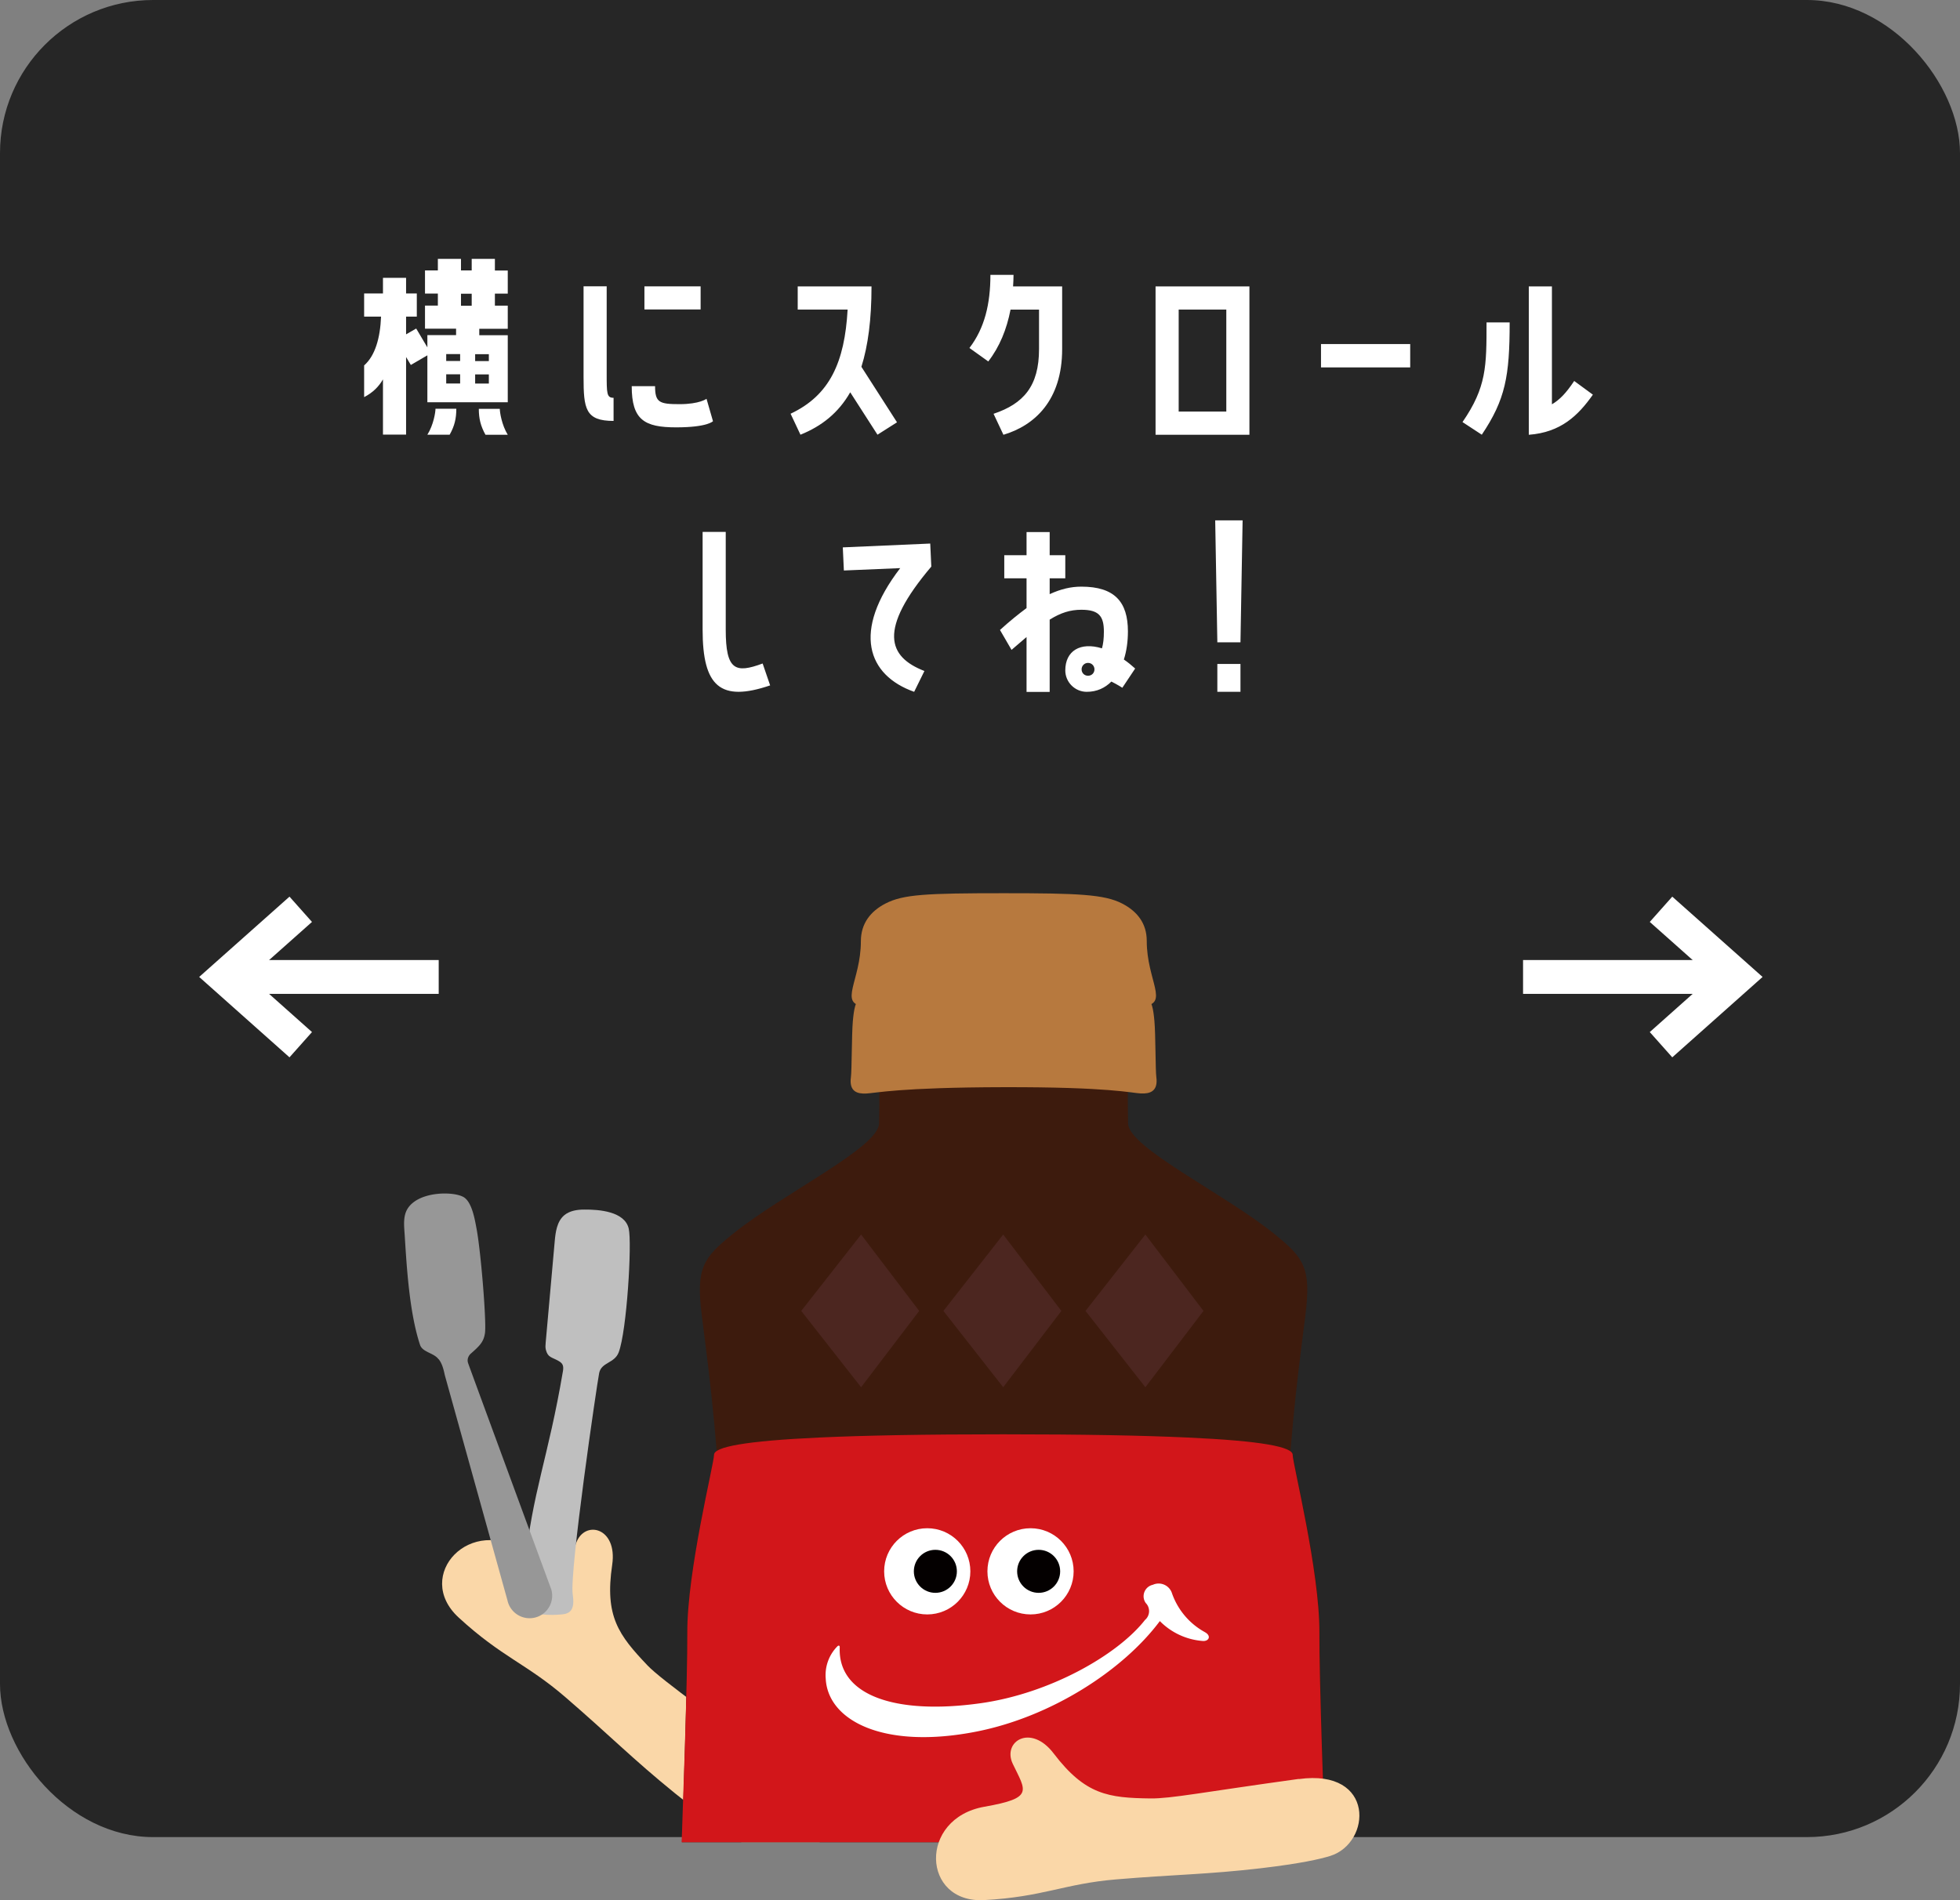 <svg id="_レイヤー_2" data-name="レイヤー 2" xmlns="http://www.w3.org/2000/svg" viewBox="0 0 256 248.23"><rect x="0" y="0" width="256" height="248.23" fill="#808080" stroke="none"/><defs><clipPath id="clippath"><rect width="256" height="240.67" rx="18.62" ry="18.62" style="fill:none;stroke-width:0"/></clipPath><style>.cls-10,.cls-3,.cls-7,.cls-8,.cls-9{stroke-width:0}.cls-12,.cls-13{fill:none}.cls-3{fill:#040000}.cls-7{fill:#fff}.cls-8{fill:#b7793e}.cls-9{fill:#4c2620}.cls-10{fill:#fad7a8}.cls-12,.cls-13{stroke:#fff;stroke-miterlimit:10;stroke-width:4.42px}.cls-13{fill-rule:evenodd}</style></defs><g id="text"><rect width="256" height="240" rx="20" ry="20" style="stroke-width:0;opacity:.7"/><path class="cls-12" d="M29.61 127.63H57.3"/><path class="cls-13" d="m39.28 118.79-9.94 8.84 9.94 8.85"/><path class="cls-12" d="M226.62 127.63h-27.69"/><path class="cls-13" d="m216.95 118.79 9.94 8.84-9.94 8.85"/><g style="clip-path:url(#clippath)"><path class="cls-10" d="M104.05 232.6c-9.95-7.71-17.6-13.06-19.46-15.01-3.79-3.98-5.63-6.42-4.63-13.16.72-4.9-3.59-5.9-4.7-2.87-1.36 3.72-1.24 5.12-6.58 1.28-7.15-5.14-14.77 2.97-8.77 8.48 5.68 5.22 8.83 5.99 13.96 10.42 5.85 5.05 8.77 8.06 14.27 12.52 5.5 4.45 10.74 7.95 13.44 9.18 3.02 1.38 10.47-4.64 2.47-10.84Z"/><path d="M131.35 293.73c30.83 0 36.05-1.46 40.1-4.07 2.6-1.68 3.04-4.3 3.11-8.48.02-1.06-.18-2.78-.18-4.05 0-.8-2.05-53.18-1.99-63.83.04-8.05-3.51-22.08-3.51-23.25 0-.17-.11-.33-.33-.48.1-1.24.21-2.48.33-3.73.49-5.15.85-7.92 1.62-14.01.78-6.19-.18-7.48-4.02-10.6-6.47-5.25-19.07-11.29-19.14-14.46-.13-5.64.19-18.14-.2-24.73-.14-2.42-1.69-2.44-16.06-2.44s-15.92.02-16.06 2.44c-.38 6.59-.07 19.09-.2 24.73-.07 3.16-12.67 9.21-19.14 14.46-3.84 3.11-4.8 4.41-4.02 10.6.77 6.09 1.13 8.86 1.62 14.01.12 1.25.23 2.49.33 3.73-.22.15-.33.31-.33.48 0 1.17-3.55 15.2-3.51 23.25.06 10.64-1.99 63.02-1.99 63.83 0 1.27-.2 2.99-.18 4.05.07 4.18.51 6.8 3.11 8.48 4.05 2.61 9.27 4.07 40.1 4.07h.53Z" style="fill:#3d1b0d;stroke-width:0"/><path d="M130.89 284.55h.32c17.63-.1 34.96-.99 43.35-2.99.02-3.76-2.29-56.5-2.23-68.25.04-8.05-3.49-22.08-3.49-23.25 0-1.03-4-1.82-13.73-2.26-5.82-.27-13.71-.42-24.06-.42-10.35 0-18.24.15-24.06.42-9.73.45-13.73 1.23-13.73 2.26 0 1.17-3.53 15.2-3.49 23.25.06 11.75-2.24 64.5-2.23 68.25 8.39 2 25.72 2.89 43.35 2.99h.32-.32Z" style="fill:#d2161a;stroke-width:0"/><path class="cls-8" d="M149.04 142.85c1.13.05 2.25-.25 1.99-2.15-.12-.87-.09-5.6-.25-7.32-.14-1.51-.31-2.7-1.14-3.26-.92-.63-9.07-1.25-18.58-1.25-8.36 0-17.6.63-18.53 1.25-.83.56-1 1.79-1.14 3.3-.15 1.71-.13 6.43-.25 7.3-.26 1.91.86 2.19 1.99 2.14 1.28-.06 4.26-.8 17.97-.83 13.86-.03 16.64.76 17.92.82Z"/><path class="cls-8" d="M149.31 131.44c3.48-.29.47-3.35.47-8.51 0-2.32-1.26-3.88-3.21-4.89-2.32-1.2-5.77-1.35-15.46-1.35-10.14 0-13.14.15-15.46 1.35-1.95 1.01-3.21 2.61-3.21 4.93 0 5.16-3 8.2.47 8.49 2.81.23 6.7-.49 18.17-.48 12.28 0 15.4.69 18.21.46Z"/><circle class="cls-7" cx="121.11" cy="205.28" r="5.63"/><circle class="cls-3" cx="122.17" cy="205.28" r="2.81"/><circle class="cls-7" cx="134.6" cy="205.28" r="5.63"/><circle class="cls-3" cx="135.66" cy="205.28" r="2.81"/><path class="cls-7" d="M157.33 213.2c-1.99-1.1-3.5-2.9-4.25-5.04a1.832 1.832 0 0 0-2.51-1.12c-.82.18-1.34.99-1.17 1.81.04.2.13.4.25.57.58.59.58 1.54-.01 2.13-.03.03-.05.05-.08.07-3.58 4.59-12.48 9.65-21.55 10.9-11 1.53-18.61-.98-18.33-7.33 0-.19-.11-.27-.28-.14a5.35 5.35 0 0 0-1.55 4.25c.27 5.5 7.6 9.29 19.66 6.92 9.77-1.92 19.16-7.98 23.98-14.44a8.809 8.809 0 0 0 5.62 2.6c.8.05 1.15-.69.23-1.17Z"/><path d="M68.65 210.52c1.52.41 3.11.54 4.68.39.34-.03.7-.08.98-.28.7-.48.61-1.52.49-2.37-.42-2.97 3.17-27.47 3.46-28.89s2-1.25 2.55-2.7c1.06-2.79 1.75-14.24 1.31-16.16-.52-2.25-3.86-2.51-5.82-2.49-.92 0-1.89.15-2.6.74-.96.81-1.14 2.19-1.25 3.44-.39 4.41-.79 8.82-1.18 13.23-.03.31-.05.63.03.92.27 1.02.74.92 1.66 1.45.21.12.42.27.52.49.12.25.09.55.05.82-1.94 11.46-4.01 15.79-4.98 25.5-.08.79-.23 1.61-.7 2.24-.41.56-1.1.99-1.2 1.68-.16 1.01 1 1.7 2.01 1.97Z" style="fill:#bfbfbf;stroke-width:0"/><path d="M57.29 177.56c.47.58.65 1.36.81 2.1l8.18 29.41a2.958 2.958 0 0 0 3.6 2.25c1.62-.4 2.58-2.06 2.13-3.66 0 0-10.67-28.99-10.87-29.58s.15-1.06.33-1.22c1.24-1.09 1.69-1.56 1.87-2.68.22-1.37-.51-10.49-1.09-13.63-.22-1.16-.58-3.44-1.65-4.13-1.22-.79-5.75-.85-7.29 1.37-.71 1.02-.53 2.35-.45 3.59.27 4.36.63 10.16 2 14.31.29.89 1.54 1.02 2.22 1.66.07.07.14.14.2.22Z" style="fill:#979797;stroke-width:0"/><path class="cls-9" d="m104.65 171.26 7.82 9.97 7.59-9.97-7.59-9.98-7.82 9.98zM123.22 171.26l7.81 9.97 7.6-9.97-7.6-9.98-7.81 9.98zM149.6 161.28l-7.82 9.98 7.82 9.97 7.59-9.97-7.59-9.98z"/></g><path class="cls-10" d="M169.64 232.4c-12.47 1.72-16.68 2.58-19.37 2.55-5.5-.07-8.52-.46-12.65-5.88-3-3.94-6.73-1.56-5.34 1.36 1.71 3.57 2.8 4.46-3.69 5.6-8.67 1.52-8.2 12.64-.06 12.2 7.7-.41 10.45-2.13 17.21-2.7 7.7-.65 11.9-.64 18.93-1.46 5.25-.62 7.76-1.2 9.08-1.61 5.39-1.69 5.91-11.43-4.11-10.04Z"/><path class="cls-7" d="M64.64 33.83v1.51h1.68v3.02h-1.68v1.57h1.68v3.02H62.6v.84h3.72v8.76h-10.5v-6.13l-2.16 1.26-.62-1.04v10.14h-3.02v-7.22c-.56.98-1.37 1.76-2.46 2.32v-4.14c1.43-1.26 2.1-3.56 2.21-6.38h-2.21v-3.02h2.46V36.3h3.02v2.04h1.4v3.02h-1.4v2.32l1.32-.76 1.46 2.46v-1.6h3.75v-.84h-4.06v-3.02h1.68v-1.57h-1.68v-3.02h1.68v-1.51h3.02v1.51h1.4v-1.51h3.02ZM59.6 53.4c0 1.26-.22 2.24-.87 3.39h-2.91c.81-1.29 1.06-2.94 1.06-3.39h2.72Zm.5-6.24v-.9h-1.82v.9h1.82Zm0 2.94v-1.2h-1.82v1.2h1.82Zm1.51-10.16v-1.57h-1.4v1.57h1.4Zm2.24 6.33h-1.79v.9h1.79v-.9Zm0 3.84v-1.2h-1.79v1.2h1.79Zm1.43 3.3c0 .45.25 2.1 1.04 3.39h-2.91c-.64-1.15-.87-2.13-.87-3.39h2.74ZM79.24 48.78c0 2.63 0 3.19.9 3.19v3.02c-3.7 0-3.92-1.6-3.92-5.77V37.4h3.02v11.37Zm13.89 6.24s-.67.81-4.82.81-5.8-.98-5.8-5.38h3.05c0 2.13.56 2.35 3.19 2.35s3.53-.7 3.53-.7l.84 2.91Zm-1.62-17.61v3.02h-7.34v-3.02h7.34ZM113.83 37.42c0 4.31-.45 7.73-1.32 10.5l4.65 7.25-2.55 1.62-3.56-5.54c-1.54 2.69-3.72 4.42-6.5 5.54l-1.29-2.74c5.12-2.41 7.06-6.72 7.45-13.61h-6.52v-3.02h9.63ZM131.99 40.44c-.5 2.58-1.43 4.87-2.91 6.78l-2.46-1.76c1.99-2.6 2.74-5.77 2.74-9.55h3.02c0 .5-.03 1.01-.06 1.51h6.41v8.18c0 6.75-3.64 10-7.67 11.2l-1.29-2.74c3.92-1.32 5.94-3.61 5.94-8.46v-5.15h-3.72ZM163.19 37.42V56.8h-12.26V37.42h12.26Zm-3.02 16.35V40.44h-6.22v13.33h6.22ZM172.54 44.95h11.65V48h-11.65v-3.05ZM197.18 42.12c0 7.03-.56 10.08-3.64 14.67l-2.52-1.65c3.14-4.56 3.14-7.28 3.14-13.02h3.02Zm5.52 10.7c1.01-.59 1.85-1.46 2.91-3.05l2.44 1.79c-1.93 2.74-4.2 4.93-8.37 5.24V37.42h3.02v15.4ZM100.59 89.54c-6.5 2.21-8.82.14-8.82-7.28V69.49h3.02v12.77c0 5.32 1.26 5.74 4.82 4.42l.98 2.86ZM121.5 71l.14 3.02c-7 8.26-5.66 11.79-.9 13.64l-1.34 2.72c-6.08-2.16-8.18-7.87-1.82-16.16l-7.36.31-.14-3.02 11.42-.5ZM148.27 87.33l-1.68 2.52s-.59-.39-1.43-.81c-.84.84-1.9 1.34-3.22 1.34-1.54 0-2.8-1.26-2.8-2.8 0-2.55 1.96-3.75 4.79-2.88.17-.59.25-1.29.25-2.18 0-2.02-.64-2.86-2.94-2.86-1.46 0-2.69.39-4.14 1.29v9.44h-3.02v-7.17l-1.96 1.68-1.51-2.6c1.26-1.15 2.41-2.07 3.47-2.86v-3.89h-2.91v-3.02h2.91v-3.02h3.02v3.02h2.04v3.02h-2.04v2.07c1.46-.67 2.77-.98 4.14-.98 4.34 0 6.08 1.99 6.08 5.85 0 1.29-.17 2.55-.53 3.67.5.34.98.73 1.48 1.18Zm-5.32.11c0-.45-.36-.84-.84-.84s-.84.39-.84.84c0 .48.36.84.84.84s.84-.36.84-.84ZM162.02 83.91H159l-.28-15.93h3.58l-.28 15.93Zm0 2.83v3.64H159v-3.64h3.02Z"/></g></svg>